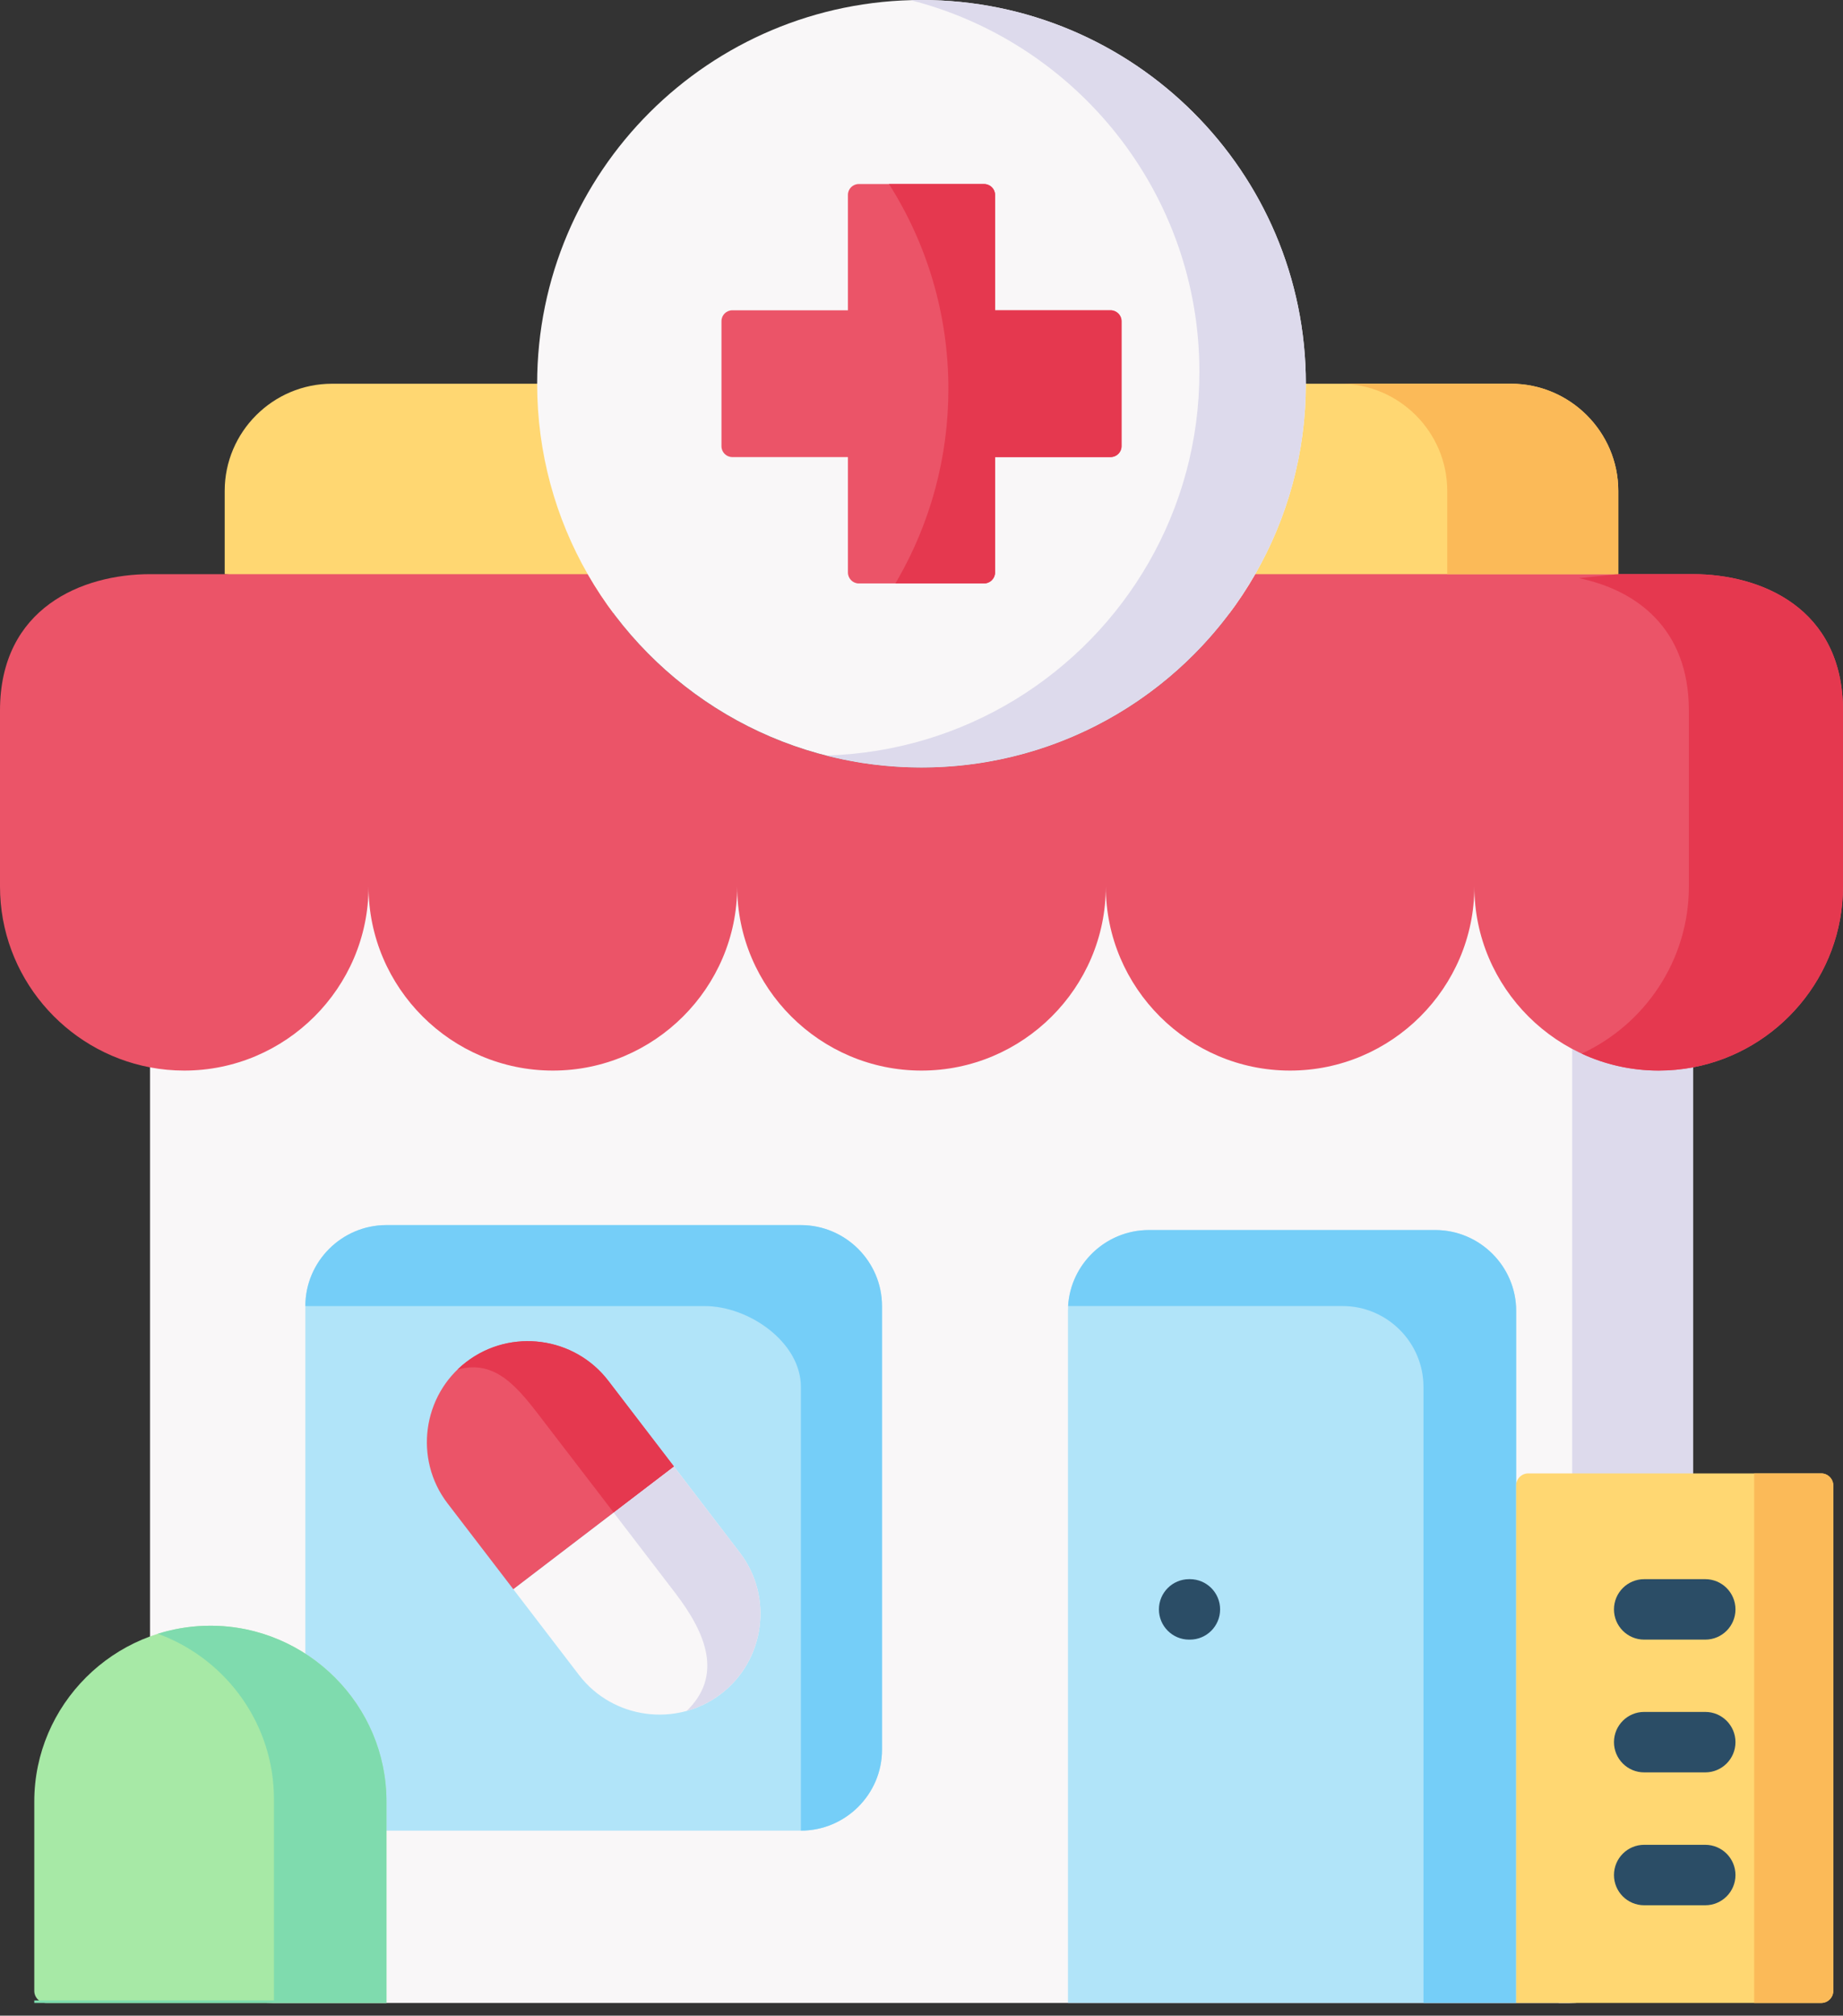 <?xml version="1.0" encoding="UTF-8"?>
<svg xmlns="http://www.w3.org/2000/svg" width="86" height="94" viewBox="0 0 86 94" fill="none">
  <rect x="0" y="0" width="86" height="94" fill="#333333" stroke="none"/>
  <path fill-rule="evenodd" clip-rule="evenodd" d="M73.227 93.407C76.403 93.407 78.999 90.816 78.999 87.648V36.023C76.986 36.404 8.916 36.388 7.001 36.023V87.648C7.001 90.816 9.597 93.407 12.767 93.407H73.227Z" fill="#F9F7F8"></path>
  <path fill-rule="evenodd" clip-rule="evenodd" d="M73.362 48.916V90.8C73.362 91.738 73.134 92.624 72.732 93.407H73.228C76.403 93.407 78.999 90.816 78.999 87.648V49.776V36.023C78.958 36.028 78.896 36.033 78.808 36.043C78.168 36.094 76.222 36.141 73.362 36.177V48.916H73.362Z" fill="#DDDAEC"></path>
  <path fill-rule="evenodd" clip-rule="evenodd" d="M10.485 26.776L29.308 28.656L26.949 17.895H15.493C12.736 17.895 10.485 20.142 10.485 22.892L10.485 26.776Z" fill="#FFD772"></path>
  <path fill-rule="evenodd" clip-rule="evenodd" d="M59.051 17.895L56.686 28.656L75.514 26.776V22.892C75.514 20.142 73.258 17.895 70.506 17.895H59.051Z" fill="#FFD772"></path>
  <path fill-rule="evenodd" clip-rule="evenodd" d="M51.601 41.344C51.601 46.068 55.468 49.926 60.197 49.926C64.931 49.926 68.798 46.068 68.798 41.344C68.798 46.068 72.67 49.926 77.399 49.926C77.946 49.926 78.478 49.874 78.999 49.776C82.97 49.025 86 45.522 86 41.344V33.138C86 28.342 82.154 26.776 78.999 26.776H75.515H58.571C55.478 32.165 49.665 35.791 43 35.791C36.335 35.791 30.517 32.165 27.43 26.776H10.485H7.001C3.841 26.776 0 28.342 0 33.138V41.344C0 45.522 3.025 49.025 7.001 49.776C7.517 49.874 8.054 49.926 8.596 49.926C13.33 49.926 17.197 46.068 17.197 41.344C17.197 46.068 21.069 49.926 25.798 49.926C30.527 49.926 34.399 46.068 34.399 41.344C34.399 46.068 38.271 49.926 43 49.926C47.729 49.926 51.601 46.068 51.601 41.344Z" fill="#EB5468"></path>
  <path fill-rule="evenodd" clip-rule="evenodd" d="M27.424 26.776C30.517 32.164 36.335 35.791 43 35.791C49.665 35.791 55.478 32.164 58.571 26.776C60.073 24.159 60.935 21.125 60.935 17.895C60.935 8.01 52.902 0 43 0C33.093 0 25.065 8.01 25.065 17.895C25.065 21.125 25.922 24.159 27.424 26.776Z" fill="#F9F7F8"></path>
  <path fill-rule="evenodd" clip-rule="evenodd" d="M73.666 26.961C76.299 27.497 78.808 29.258 78.808 33.137V38.515V41.343C78.808 44.784 76.754 47.772 73.806 49.137C74.9 49.642 76.119 49.925 77.399 49.925C77.946 49.925 78.478 49.873 79 49.776C82.97 49.023 86 45.521 86 41.343V33.137C86 28.341 82.154 26.775 79 26.775H75.515L73.666 26.961Z" fill="#E5384F"></path>
  <path fill-rule="evenodd" clip-rule="evenodd" d="M42.484 0.005C50.233 1.978 55.968 8.994 55.968 17.344C55.968 20.579 55.106 23.613 53.604 26.23C50.594 31.474 44.998 35.049 38.55 35.234C39.969 35.595 41.461 35.79 43 35.79C48.885 35.79 54.11 32.957 57.378 28.589C57.812 28.012 58.209 27.404 58.571 26.776C60.073 24.159 60.935 21.125 60.935 17.895C60.935 8.01 52.902 0 43 0C42.824 0 42.654 0 42.484 0.005Z" fill="#DDDAEC"></path>
  <path fill-rule="evenodd" clip-rule="evenodd" d="M66.975 57.363H53.609C51.534 57.363 49.835 59.058 49.835 61.129V93.406H70.749V61.129C70.749 59.058 69.051 57.363 66.975 57.363Z" fill="#B1E4F9"></path>
  <path fill-rule="evenodd" clip-rule="evenodd" d="M41.157 81.6V60.908C41.157 58.832 39.453 57.132 37.372 57.132H18.028C15.947 57.132 14.249 58.832 14.249 60.908V81.6C14.249 83.676 15.947 85.371 18.028 85.371H37.372C39.453 85.371 41.157 83.676 41.157 81.6Z" fill="#B1E4F9"></path>
  <path fill-rule="evenodd" clip-rule="evenodd" d="M49.84 60.907H59.257H61.333H62.649C64.725 60.907 66.423 62.602 66.423 64.673V78.313V93.406H70.749V61.129C70.749 59.058 69.051 57.363 66.975 57.363H53.609C51.606 57.363 49.959 58.94 49.84 60.907Z" fill="#75CEF8"></path>
  <path fill-rule="evenodd" clip-rule="evenodd" d="M23.955 74.115L31.451 68.392L28.384 64.39C26.805 62.33 23.831 61.933 21.766 63.509C19.706 65.08 19.309 68.052 20.883 70.108L23.955 74.115Z" fill="#EB5468"></path>
  <path fill-rule="evenodd" clip-rule="evenodd" d="M31.451 68.393L23.955 74.116L27.021 78.118C28.596 80.173 31.575 80.57 33.635 78.999C35.7 77.428 36.097 74.455 34.517 72.4L31.451 68.393Z" fill="#F9F7F8"></path>
  <path fill-rule="evenodd" clip-rule="evenodd" d="M25.38 66.296L28.452 70.298L28.637 70.54L31.451 68.392L28.385 64.39C26.805 62.33 23.831 61.933 21.766 63.509C21.616 63.622 21.477 63.741 21.348 63.87C23.149 63.37 24.182 64.725 25.38 66.296Z" fill="#E5384F"></path>
  <path fill-rule="evenodd" clip-rule="evenodd" d="M31.451 68.393L28.637 70.541L31.518 74.301C32.979 76.212 33.728 78.154 32.04 79.792C32.602 79.638 33.144 79.375 33.635 78.999C35.7 77.428 36.097 74.455 34.518 72.4L31.451 68.393Z" fill="#DDDAEC"></path>
  <path fill-rule="evenodd" clip-rule="evenodd" d="M37.372 64.683V85.371C39.453 85.371 41.157 83.676 41.157 81.6V60.908C41.157 58.832 39.453 57.132 37.372 57.132H18.028C15.947 57.132 14.249 58.832 14.249 60.908H32.881C34.962 60.908 37.378 62.608 37.372 64.683Z" fill="#75CEF8"></path>
  <path fill-rule="evenodd" clip-rule="evenodd" d="M39.567 21.316V26.699C39.567 26.977 39.794 27.209 40.072 27.209H45.922C46.2 27.209 46.433 26.977 46.433 26.699V21.316H51.823C52.102 21.316 52.334 21.089 52.334 20.811V14.975C52.334 14.696 52.102 14.47 51.823 14.47H46.433V9.087C46.433 8.809 46.201 8.582 45.922 8.582H40.072C39.794 8.582 39.567 8.809 39.567 9.087V14.47H34.172C33.893 14.47 33.666 14.696 33.666 14.975V20.811C33.666 21.089 33.893 21.316 34.172 21.316L39.567 21.316Z" fill="#EB5468"></path>
  <path fill-rule="evenodd" clip-rule="evenodd" d="M51.823 14.47H46.433V9.087C46.433 8.809 46.201 8.582 45.922 8.582H41.482C43.238 11.343 44.255 14.624 44.255 18.137C44.255 21.372 43.392 24.406 41.89 27.023C41.854 27.085 41.818 27.147 41.782 27.209H45.922C46.201 27.209 46.433 26.977 46.433 26.699V21.316H51.823C52.102 21.316 52.334 21.089 52.334 20.811V14.975C52.334 14.697 52.102 14.47 51.823 14.47Z" fill="#E5384F"></path>
  <path d="M55.525 76.463H55.488C54.71 76.463 54.079 75.832 54.079 75.053C54.079 74.275 54.71 73.644 55.488 73.644H55.525C56.303 73.644 56.934 74.275 56.934 75.053C56.934 75.832 56.303 76.463 55.525 76.463Z" fill="#2B4D66"></path>
  <path fill-rule="evenodd" clip-rule="evenodd" d="M70.749 93.407H84.982C85.293 93.407 85.546 93.154 85.546 92.843V69.276C85.546 68.964 85.293 68.712 84.982 68.712H71.313C71.002 68.712 70.749 68.964 70.749 69.276V93.407Z" fill="#FFD772"></path>
  <path fill-rule="evenodd" clip-rule="evenodd" d="M9.819 75.815C14.337 75.815 18.033 79.504 18.033 84.011V93.407H2.164C1.853 93.407 1.6 93.154 1.6 92.843V84.011C1.601 79.504 5.302 75.815 9.819 75.815Z" fill="#A7E9A6"></path>
  <path fill-rule="evenodd" clip-rule="evenodd" d="M12.783 83.898V93.289H1.6V93.407H14.006H18.033V84.068V84.011C18.033 81.77 17.125 79.736 15.648 78.252C14.156 76.748 12.091 75.815 9.819 75.815C9.05 75.815 8.307 75.924 7.6 76.119C7.522 76.145 7.445 76.166 7.367 76.191C7.445 76.217 7.522 76.248 7.6 76.279C10.63 77.49 12.783 80.452 12.783 83.898Z" fill="#7FDBAE"></path>
  <path d="M79.572 76.463H76.722C75.944 76.463 75.313 75.832 75.313 75.053C75.313 74.275 75.944 73.644 76.722 73.644H79.572C80.351 73.644 80.982 74.275 80.982 75.053C80.982 75.832 80.351 76.463 79.572 76.463Z" fill="#2B4D66"></path>
  <path d="M79.572 82.654H76.722C75.944 82.654 75.313 82.023 75.313 81.244C75.313 80.466 75.944 79.835 76.722 79.835H79.572C80.351 79.835 80.982 80.466 80.982 81.244C80.982 82.023 80.351 82.654 79.572 82.654Z" fill="#2B4D66"></path>
  <path d="M79.572 88.851H76.722C75.944 88.851 75.313 88.22 75.313 87.442C75.313 86.663 75.944 86.032 76.722 86.032H79.572C80.351 86.032 80.982 86.663 80.982 87.442C80.982 88.22 80.351 88.851 79.572 88.851Z" fill="#2B4D66"></path>
  <path fill-rule="evenodd" clip-rule="evenodd" d="M81.854 68.712V93.407H84.982C85.293 93.407 85.546 93.154 85.546 92.843V69.276C85.546 68.964 85.293 68.712 84.982 68.712H81.854Z" fill="#FBBA58"></path>
  <path fill-rule="evenodd" clip-rule="evenodd" d="M62.525 17.895C65.282 17.895 67.533 20.142 67.533 22.892V26.776H75.515V22.892C75.515 20.142 73.258 17.895 70.507 17.895H62.525Z" fill="#FBBA58"></path>
</svg>

